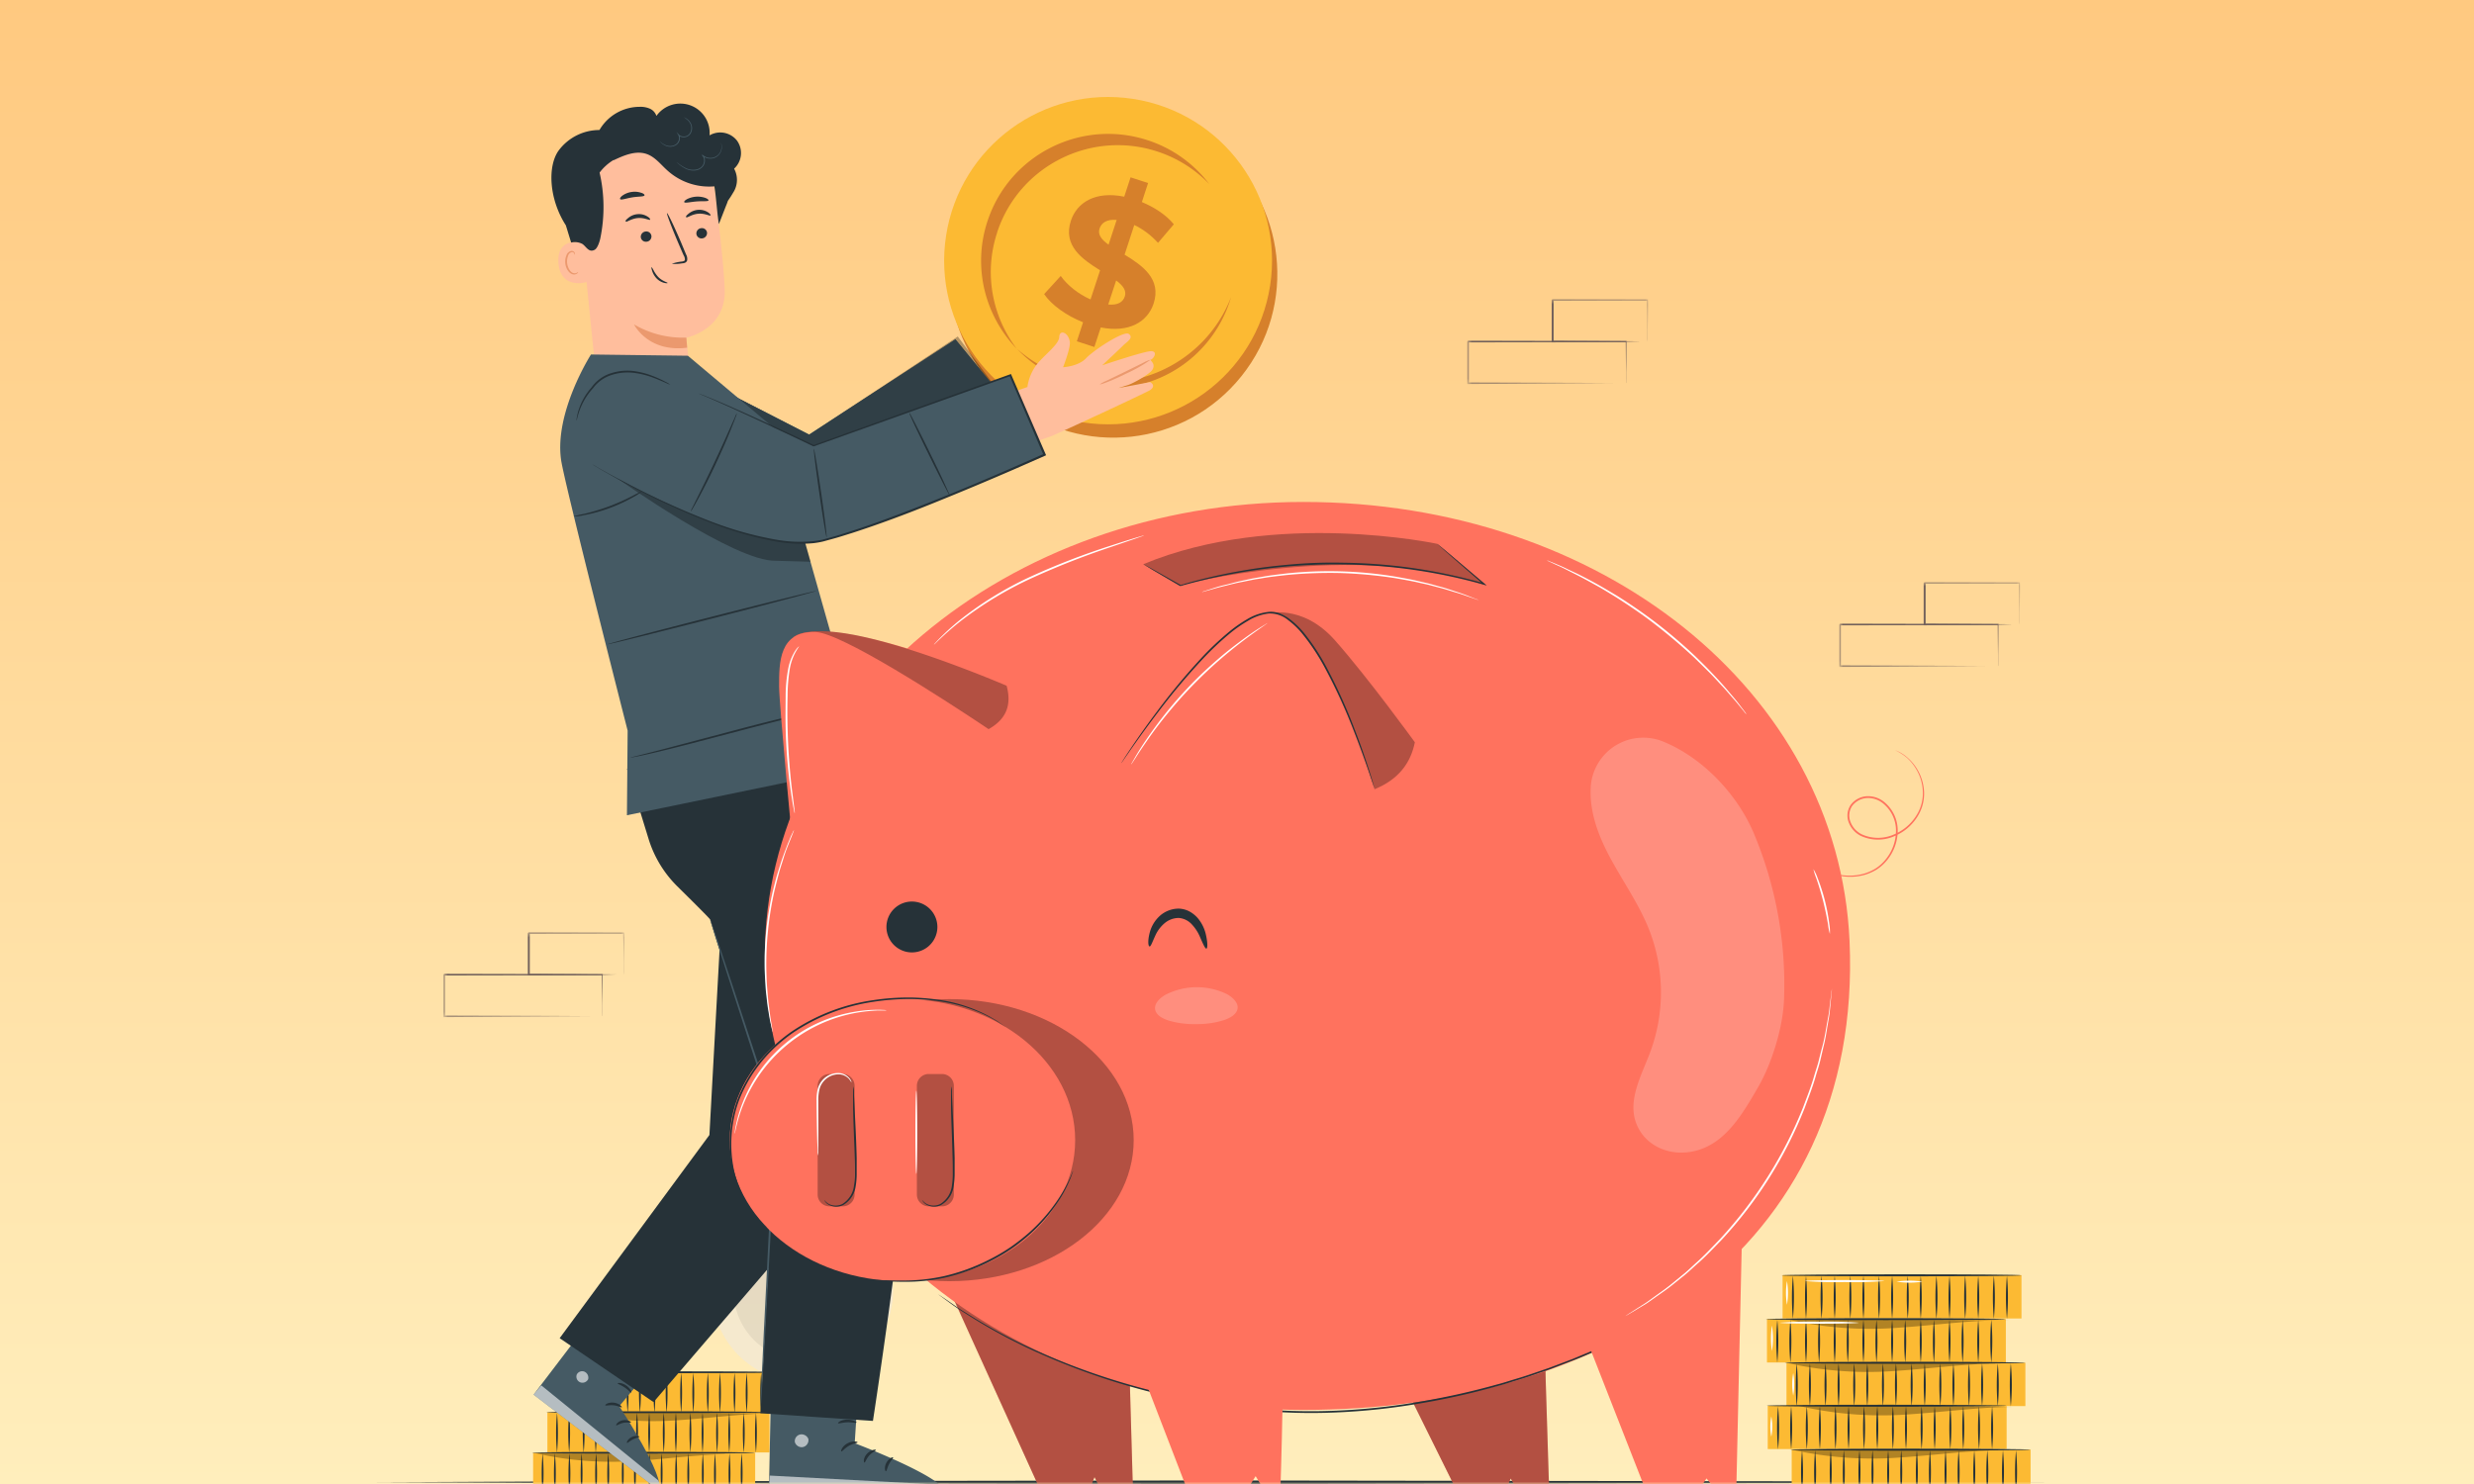 <svg width="500" height="300" fill="none" xmlns="http://www.w3.org/2000/svg"><rect width="100%" height="100%" fill="#808080" stroke="none"/><g clip-path="url(#a)"><path fill="#fff" d="M0 0h500v300H0z"/><path d="M500 0H0v300h500V0Z" fill="url(#b)"/><g clip-path="url(#c)"><mask id="d" style="mask-type:luminance" maskUnits="userSpaceOnUse" x="71" y="14" width="358" height="286"><path d="M429 14H71v286h358V14Z" fill="#fff"/></mask><g mask="url(#d)"><path d="m76.012 299.646 42.155-.18 42.154-.065 84.309-.116 84.309.116 42.155.065 42.154.18-42.154.173-42.155.065-84.309.116-84.309-.116-42.154-.065-42.155-.173Z" fill="#263238"/><mask id="e" style="mask-type:luminance" maskUnits="userSpaceOnUse" x="296" y="60" width="38" height="18"><path d="M333.056 60.475H296.54v17.16h36.516v-17.16Z" fill="#fff"/></mask><g mask="url(#e)" fill="#73625C"><path d="M328.619 77.485v-2.243c0-1.433-.036-3.582-.057-6.183l.1.1-31.964.057c.072-.071-.165.158.158-.164v8.447l-.158-.18 22.745.072 6.714.043h.071l-6.677.044-22.853.157h-.158v-8.598c.323-.322.086-.093.165-.165l31.907.065h.1v.1c0 2.658-.043 4.772-.057 6.24v2.05c-.007.05-.022.108-.036.158Z"/><path d="M332.948 69.052a.594.594 0 0 1 0-.158v-2.135c0-1.483 0-3.583-.065-6.133l.123.114-19.178.05.166-.164v8.418l-.223-.157 13.713.079 4 .043h1.464a2.911 2.911 0 0 1-.352 0h-1.048l-3.977.121-13.821.08h-.151v-8.57l.165-.165 19.177.05h.115v.115c0 2.594-.05 4.707-.065 6.198v1.669c0 .18-.022.365-.043.544Z"/></g><mask id="f" style="mask-type:luminance" maskUnits="userSpaceOnUse" x="89" y="188" width="38" height="18"><path d="M126.132 188.46H89.616v17.16h36.516v-17.16Z" fill="#fff"/></mask><g mask="url(#f)" fill="#73625C"><path d="M121.695 205.47v-2.242c0-1.433-.036-3.583-.057-6.184l.1.1-31.964.058c.072-.072-.165.158.158-.165v8.447l-.158-.179 22.745.072 6.713.043h.072l-6.677.043-22.853.158h-.158v-8.598c.323-.323.086-.094.165-.165l31.907.064h.1v.101c0 2.658-.043 4.772-.057 6.24v2.049a1.243 1.243 0 0 1-.036.158Z"/><path d="M126.025 197.037a.517.517 0 0 1 0-.157v-2.136c0-1.483 0-3.582-.065-6.133l.122.115-19.177.05.165-.165v8.419l-.222-.158 13.713.079 3.999.043h1.465a2.953 2.953 0 0 1-.352 0h-1.048l-3.978.122-13.821.078h-.151v-8.569l.165-.165 19.177.051h.115v.114c0 2.594-.05 4.707-.064 6.198v1.669c0 .18-.022.365-.043.545Z"/></g><mask id="g" style="mask-type:luminance" maskUnits="userSpaceOnUse" x="371" y="117" width="38" height="18"><path d="M408.236 117.675H371.72v17.16h36.516v-17.16Z" fill="#fff"/></mask><g mask="url(#g)" fill="#73625C"><path d="M403.799 134.685v-2.243c0-1.433-.036-3.582-.057-6.183l.1.1-31.964.058c.072-.072-.165.157.158-.165v8.447l-.158-.179 22.746.071 6.713.043h.071l-6.677.044-22.853.157h-.158v-8.598c.323-.322.086-.093.166-.164l31.906.064h.1v.1c0 2.659-.043 4.772-.057 6.241v2.049c-.007.05-.022.107-.036.158Z"/><path d="M408.128 126.252a.597.597 0 0 1 0-.158v-2.135c0-1.483 0-3.582-.064-6.134l.122.116-19.177.05.165-.166v8.42l-.223-.158 13.713.079 4 .043h1.464a2.953 2.953 0 0 1-.352 0h-1.048l-3.977.121-13.821.079h-.151v-8.569l.165-.165 19.177.05h.115v.115c0 2.594-.05 4.707-.064 6.198v1.669c0 .179-.023.365-.044.545Z"/></g><g style="mix-blend-mode:multiply" opacity=".6"><path d="M179.932 265.412c-2.469 9.819-12.406 15.799-22.197 13.358-9.791-2.441-15.727-12.378-13.258-22.196 2.469-9.819 12.406-15.8 22.198-13.359l.042.018c9.774 2.442 15.688 12.37 13.218 22.172l-.006.014.003-.007Z" fill="#EEE7DE"/><path d="M175.718 264.344c-1.881 7.48-9.458 12.037-16.908 10.173-7.459-1.86-11.982-9.437-10.096-16.908 1.881-7.481 9.459-12.037 16.909-10.173a.39.39 0 0 0 .02.009c7.45 1.865 11.958 9.435 10.075 16.899Z" fill="#D6D0C9"/><path d="M175.818 263.921a8.664 8.664 0 0 1 .059-1.719 14.618 14.618 0 0 0-.503-4.54 13.7 13.7 0 0 0-4.669-7.123c-.52-.421-1.078-.81-1.66-1.141a12.506 12.506 0 0 0-1.875-.907c-.67-.26-1.353-.468-2.057-.626-.699-.147-1.41-.25-2.13-.289a12.389 12.389 0 0 0-2.083.035 13.737 13.737 0 0 0-3.833.949 13.975 13.975 0 0 0-5.402 3.919 14.59 14.59 0 0 0-2.365 3.912 9.198 9.198 0 0 1-.657 1.587 3.939 3.939 0 0 1 .274-1.72 13.147 13.147 0 0 1 2.173-4.249 14.284 14.284 0 0 1 7.578-5.037 14.115 14.115 0 0 1 4.389-.453c.775.046 1.544.147 2.302.312.75.168 1.485.389 2.205.669.695.279 1.377.61 2.018.999a13.28 13.28 0 0 1 1.775 1.247c.535.445 1.039.927 1.5 1.45a14.513 14.513 0 0 1 2.149 3.161c.488.998.864 2.05 1.111 3.131.353 1.565.414 3.175.178 4.762a3.988 3.988 0 0 1-.477 1.671Z" fill="#B8A697"/><path d="m161.697 269.401-.568 2.372-2.1-.502.534-2.27a10.16 10.16 0 0 1-4.839-2.936l1.777-2.295a8.726 8.726 0 0 0 3.729 2.461l.841-3.528c-2.198-1.123-4.621-2.523-3.903-5.537.541-2.266 2.617-3.783 6.031-3.378l.563-2.339 2.103.495-.549 2.304a9.765 9.765 0 0 1 3.971 2.295l-1.677 2.353a8.706 8.706 0 0 0-2.96-1.861l-.857 3.588c2.207 1.102 4.592 2.494 3.881 5.47-.517 2.168-2.571 3.693-5.977 3.308Zm.126-9.832.721-3.022c-1.177-.012-1.769.498-1.933 1.194-.164.695.349 1.314 1.212 1.828Zm2.4 5.97c.18-.755-.345-1.287-1.174-1.82l-.695 2.916c1.132.003 1.712-.438 1.877-1.117l-.008.021Z" fill="#B8A697"/></g><path d="M159.025 277.414h-44.879v8.136h44.879v-8.136Z" fill="#FCBA33"/><path d="M118.543 285.608a43.717 43.717 0 0 1 0-8.073 43.892 43.892 0 0 1 0 8.073ZM116.108 285.608a43.892 43.892 0 0 1 0-8.073 43.717 43.717 0 0 1 0 8.073ZM123.934 285.608a43.892 43.892 0 0 1 0-8.073 43.892 43.892 0 0 1 0 8.073ZM121.485 285.608a42.362 42.362 0 0 1 0-8.073 43.717 43.717 0 0 1 0 8.073ZM129.333 285.608a42.198 42.198 0 0 1 0-8.073 43.892 43.892 0 0 1 0 8.073ZM126.848 285.608a43.892 43.892 0 0 1 0-8.073 43.892 43.892 0 0 1 0 8.073ZM134.724 285.608a43.892 43.892 0 0 1 0-8.073 43.892 43.892 0 0 1 0 8.073ZM132.268 285.608a43.892 43.892 0 0 1 0-8.073 43.892 43.892 0 0 1 0 8.073ZM140.116 285.608a43.892 43.892 0 0 1 0-8.073 43.892 43.892 0 0 1 0 8.073ZM137.66 285.608a43.892 43.892 0 0 1 0-8.073 43.892 43.892 0 0 1 0 8.073ZM145.507 285.608a43.892 43.892 0 0 1 0-8.073 43.892 43.892 0 0 1 0 8.073ZM143.051 285.608a43.892 43.892 0 0 1 0-8.073 43.717 43.717 0 0 1 0 8.073ZM150.899 285.608a43.717 43.717 0 0 1 0-8.073 43.892 43.892 0 0 1 0 8.073ZM148.443 285.608a43.717 43.717 0 0 1 0-8.073 43.892 43.892 0 0 1 0 8.073ZM156.29 285.608a43.892 43.892 0 0 1 0-8.073 43.717 43.717 0 0 1 0 8.073ZM153.834 285.608a44.07 44.07 0 0 1 0-8.073 42.198 42.198 0 0 1 0 8.073Z" fill="#263238"/><path d="M159.025 277.413c0 .101-10.117.186-22.597.186s-22.597-.085-22.597-.186c0-.1 10.117-.185 22.597-.185s22.597.078 22.597.185Z" fill="#263238"/><path d="M155.51 285.486h-44.879v8.137h44.879v-8.137Z" fill="#FCBA33"/><path d="M115.027 293.68a43.892 43.892 0 0 1 0-8.073 43.892 43.892 0 0 1 0 8.073ZM112.571 293.68a43.892 43.892 0 0 1 0-8.073 43.892 43.892 0 0 1 0 8.073ZM120.404 293.68a43.892 43.892 0 0 1 0-8.073 43.717 43.717 0 0 1 0 8.073ZM117.963 293.68a43.717 43.717 0 0 1 0-8.073 43.892 43.892 0 0 1 0 8.073ZM125.81 293.68a43.892 43.892 0 0 1 0-8.073 43.892 43.892 0 0 1 0 8.073ZM123.354 293.68a43.892 43.892 0 0 1 0-8.073 43.892 43.892 0 0 1 0 8.073ZM131.201 293.68a43.892 43.892 0 0 1 0-8.073 43.892 43.892 0 0 1 0 8.073ZM128.746 293.68a43.892 43.892 0 0 1 0-8.073 42.362 42.362 0 0 1 0 8.073ZM136.6 293.68a42.198 42.198 0 0 1 0-8.073 43.892 43.892 0 0 1 0 8.073ZM134.144 293.68a43.892 43.892 0 0 1 0-8.073 43.892 43.892 0 0 1 0 8.073ZM141.992 293.68a43.892 43.892 0 0 1 0-8.073 43.892 43.892 0 0 1 0 8.073ZM139.536 293.68a43.892 43.892 0 0 1 0-8.073 43.892 43.892 0 0 1 0 8.073ZM147.383 293.68a43.892 43.892 0 0 1 0-8.073 43.717 43.717 0 0 1 0 8.073ZM144.927 293.68a43.892 43.892 0 0 1 0-8.073 43.892 43.892 0 0 1 0 8.073ZM152.775 293.68a43.892 43.892 0 0 1 0-8.073 43.892 43.892 0 0 1 0 8.073ZM150.319 293.68a43.717 43.717 0 0 1 0-8.073 43.892 43.892 0 0 1 0 8.073Z" fill="#263238"/><path d="M155.488 285.486c0 .1-10.096.186-22.547.186s-22.54-.086-22.54-.186 10.089-.186 22.54-.186c12.451 0 22.547.086 22.547.186Z" fill="#263238"/><path d="M152.624 293.68h-44.879v8.136h44.879v-8.136Z" fill="#FCBA33"/><path d="M112.142 301.874a43.892 43.892 0 0 1 0-8.073 43.892 43.892 0 0 1 0 8.073ZM109.664 301.874a43.892 43.892 0 0 1 0-8.073 43.892 43.892 0 0 1 0 8.073ZM117.54 301.874a43.892 43.892 0 0 1 0-8.073 43.892 43.892 0 0 1 0 8.073ZM115.077 301.874a43.892 43.892 0 0 1 0-8.073 42.198 42.198 0 0 1 0 8.073ZM122.924 301.874a43.892 43.892 0 0 1 0-8.073 42.198 42.198 0 0 1 0 8.073ZM120.476 301.874a43.892 43.892 0 0 1 0-8.073 43.892 43.892 0 0 1 0 8.073ZM128.323 301.874a43.892 43.892 0 0 1 0-8.073 43.892 43.892 0 0 1 0 8.073ZM125.867 301.874a43.892 43.892 0 0 1 0-8.073 43.717 43.717 0 0 1 0 8.073ZM133.714 301.874a43.892 43.892 0 0 1 0-8.073 43.717 43.717 0 0 1 0 8.073ZM131.259 301.874a43.892 43.892 0 0 1 0-8.073 43.892 43.892 0 0 1 0 8.073ZM139.106 301.874a43.892 43.892 0 0 1 0-8.073 43.892 43.892 0 0 1 0 8.073ZM136.651 301.874a43.717 43.717 0 0 1 0-8.073 43.892 43.892 0 0 1 0 8.073ZM144.497 301.874a43.892 43.892 0 0 1 0-8.073 43.717 43.717 0 0 1 0 8.073ZM142.042 301.874a43.717 43.717 0 0 1 0-8.073 43.892 43.892 0 0 1 0 8.073ZM149.889 301.874a43.892 43.892 0 0 1 0-8.073 43.892 43.892 0 0 1 0 8.073ZM147.433 301.874a44.07 44.07 0 0 1 0-8.073 43.717 43.717 0 0 1 0 8.073Z" fill="#263238"/><path d="M152.624 293.68c0 .107-10.095.185-22.54.185-12.444 0-22.568-.078-22.568-.185 0-.108 10.089-.186 22.547-.186s22.561.071 22.561.186Z" fill="#263238"/><path d="M116.724 285.564a68.622 68.622 0 0 0 20.764 1.509c6.881-.457 13.84-1.466 20.764-1.387l-41.528-.122ZM108.296 293.787a68.623 68.623 0 0 0 20.764 1.502c6.888-.458 13.841-1.466 20.765-1.38l-41.529-.122Z" fill="#000" opacity=".3"/><path d="M115.7 277.9c0 .1-.251.185-.559.185-.308 0-.565-.085-.565-.185 0-.101.25-.193.565-.193.315 0 .559.085.559.193ZM121.936 277.921a9.215 9.215 0 0 1-2.577.186 9.222 9.222 0 0 1-2.578-.186 8.897 8.897 0 0 1 2.578-.186 8.887 8.887 0 0 1 2.577.186ZM129.053 277.921a9.218 9.218 0 0 1-2.577.186 9.21 9.21 0 0 1-2.571-.186 8.846 8.846 0 0 1 2.571-.186 8.89 8.89 0 0 1 2.577.186Z" fill="#fff"/><path d="M408.544 257.779h-48.28v8.759h48.28v-8.759Z" fill="#FCBA33"/><path d="M364.997 266.596a47.13 47.13 0 0 1 0-8.68 47.13 47.13 0 0 1 0 8.68ZM362.355 266.596a47.13 47.13 0 0 1 0-8.68 46.955 46.955 0 0 1 0 8.68ZM370.796 266.596a47.13 47.13 0 0 1 0-8.68 46.955 46.955 0 0 1 0 8.68ZM368.14 266.596a47.13 47.13 0 0 1 0-8.68 45.436 45.436 0 0 1 0 8.68ZM376.603 266.596a45.436 45.436 0 0 1 0-8.68 47.13 47.13 0 0 1 0 8.68ZM373.961 266.596a47.13 47.13 0 0 1 0-8.68 47.13 47.13 0 0 1 0 8.68ZM382.403 266.596a47.13 47.13 0 0 1 0-8.68 46.955 46.955 0 0 1 0 8.68ZM379.761 266.596a47.13 47.13 0 0 1 0-8.68 46.955 46.955 0 0 1 0 8.68ZM388.188 266.596a46.955 46.955 0 0 1 0-8.68 47.13 47.13 0 0 1 0 8.68ZM385.56 266.596a46.955 46.955 0 0 1 0-8.68 47.13 47.13 0 0 1 0 8.68ZM394.002 266.596a47.13 47.13 0 0 1 0-8.68 47.13 47.13 0 0 1 0 8.68ZM391.36 266.596a47.13 47.13 0 0 1 0-8.68 45.436 45.436 0 0 1 0 8.68ZM399.809 266.596a47.13 47.13 0 0 1 0-8.68 47.13 47.13 0 0 1 0 8.68ZM397.167 266.596a46.955 46.955 0 0 1 0-8.68 47.13 47.13 0 0 1 0 8.68ZM405.609 266.596a46.955 46.955 0 0 1 0-8.68 47.13 47.13 0 0 1 0 8.68ZM402.966 266.596a47.13 47.13 0 0 1 0-8.68 47.13 47.13 0 0 1 0 8.68Z" fill="#263238"/><path d="M408.551 257.815c0 .115-10.861.201-24.258.201-13.396 0-24.251-.086-24.251-.201 0-.114 10.855-.2 24.251-.2 13.397 0 24.258.057 24.258.2Z" fill="#263238"/><path d="M405.386 266.674h-48.28v8.759h48.28v-8.759Z" fill="#FCBA33"/><path d="M361.839 275.49a47.206 47.206 0 0 1 0-8.687 47.03 47.03 0 0 1 0 8.687ZM359.197 275.49a47.206 47.206 0 0 1 0-8.687 47.03 47.03 0 0 1 0 8.687ZM367.639 275.49a47.206 47.206 0 0 1 0-8.687 47.03 47.03 0 0 1 0 8.687ZM364.997 275.49a47.03 47.03 0 0 1 0-8.687c.267 2.89.267 5.798 0 8.687ZM373.439 275.49a47.03 47.03 0 0 1 0-8.687c.267 2.89.267 5.798 0 8.687ZM370.797 275.49a47.03 47.03 0 0 1 0-8.687c.267 2.89.267 5.798 0 8.687ZM379.238 275.49a47.206 47.206 0 0 1 0-8.687 47.03 47.03 0 0 1 0 8.687ZM376.603 275.49a45.674 45.674 0 0 1 0-8.687 47.03 47.03 0 0 1 0 8.687ZM385.045 275.49a47.03 47.03 0 0 1 0-8.687c.267 2.89.267 5.798 0 8.687ZM382.403 275.49a47.03 47.03 0 0 1 0-8.687c.267 2.89.267 5.798 0 8.687ZM390.844 275.49a47.206 47.206 0 0 1 0-8.687c.267 2.89.267 5.798 0 8.687ZM388.188 275.49a47.03 47.03 0 0 1 0-8.687c.267 2.89.267 5.798 0 8.687ZM396.644 275.49a47.03 47.03 0 0 1 0-8.687 47.03 47.03 0 0 1 0 8.687ZM394.002 275.49a47.03 47.03 0 0 1 0-8.687 47.03 47.03 0 0 1 0 8.687ZM402.444 275.49a47.03 47.03 0 0 1 0-8.687 47.03 47.03 0 0 1 0 8.687ZM399.809 275.49a47.03 47.03 0 0 1 0-8.687c.267 2.89.267 5.798 0 8.687Z" fill="#263238"/><path d="M405.372 266.674c0 .114-10.855.2-24.251.2s-24.251-.086-24.251-.2c0-.115 10.855-.2 24.251-.2s24.251.093 24.251.2Z" fill="#263238"/><path d="M409.332 275.49h-48.28v8.759h48.28v-8.759Z" fill="#FCBA33"/><path d="M365.785 284.306a47.03 47.03 0 0 1 0-8.687c.267 2.89.267 5.798 0 8.687ZM363.128 284.306a47.03 47.03 0 0 1 0-8.687c.267 2.89.267 5.798 0 8.687ZM371.584 284.306a47.03 47.03 0 0 1 0-8.687 47.03 47.03 0 0 1 0 8.687ZM368.942 284.306a47.03 47.03 0 0 1 0-8.687 47.03 47.03 0 0 1 0 8.687ZM377.384 284.306a47.03 47.03 0 0 1 0-8.687 47.03 47.03 0 0 1 0 8.687ZM374.742 284.306a47.206 47.206 0 0 1 0-8.687 47.03 47.03 0 0 1 0 8.687ZM383.176 284.306a47.206 47.206 0 0 1 0-8.687 45.346 45.346 0 0 1 0 8.687ZM380.548 284.306a47.206 47.206 0 0 1 0-8.687 47.03 47.03 0 0 1 0 8.687ZM388.99 284.306a47.03 47.03 0 0 1 0-8.687 47.03 47.03 0 0 1 0 8.687ZM386.348 284.306a47.206 47.206 0 0 1 0-8.687 47.03 47.03 0 0 1 0 8.687ZM394.79 284.306a47.206 47.206 0 0 1 0-8.687c.267 2.89.267 5.798 0 8.687ZM392.148 284.306a47.03 47.03 0 0 1 0-8.687c.267 2.89.267 5.798 0 8.687ZM400.589 284.306a47.206 47.206 0 0 1 0-8.687 47.03 47.03 0 0 1 0 8.687ZM397.947 284.306a47.206 47.206 0 0 1 0-8.687c.267 2.89.267 5.798 0 8.687ZM406.389 284.306a47.03 47.03 0 0 1 0-8.687 45.674 45.674 0 0 1 0 8.687ZM403.754 284.306a47.206 47.206 0 0 1 0-8.687 47.03 47.03 0 0 1 0 8.687Z" fill="#263238"/><path d="M409.332 275.49c0 .115-10.883.2-24.308.2s-24.344-.085-24.344-.2c0-.114 10.883-.2 24.344-.2 13.46 0 24.308.093 24.308.2Z" fill="#263238"/><path d="M405.544 284.177h-48.28v8.759h48.28v-8.759Z" fill="#FCBA33"/><path d="M361.997 292.993a47.03 47.03 0 0 1 0-8.687c.267 2.89.267 5.798 0 8.687ZM359.355 292.993a47.03 47.03 0 0 1 0-8.687c.267 2.89.267 5.798 0 8.687ZM367.797 292.993a47.03 47.03 0 0 1 0-8.687c.267 2.89.267 5.798 0 8.687ZM365.154 292.993a47.206 47.206 0 0 1 0-8.687 45.346 45.346 0 0 1 0 8.687ZM373.603 292.993a47.03 47.03 0 0 1 0-8.687c.267 2.89.267 5.798 0 8.687ZM370.961 292.993a47.03 47.03 0 0 1 0-8.687c.267 2.89.267 5.798 0 8.687ZM379.403 292.993a47.03 47.03 0 0 1 0-8.687c.267 2.89.267 5.798 0 8.687ZM376.732 292.993a47.03 47.03 0 0 1 0-8.687c.267 2.89.267 5.798 0 8.687ZM385.202 292.993a47.206 47.206 0 0 1 0-8.687 47.03 47.03 0 0 1 0 8.687ZM382.561 292.993a47.03 47.03 0 0 1 0-8.687c.267 2.89.267 5.798 0 8.687ZM391.002 292.993a47.206 47.206 0 0 1 0-8.687 47.03 47.03 0 0 1 0 8.687ZM388.367 292.993a45.51 45.51 0 0 1 0-8.687 47.03 47.03 0 0 1 0 8.687ZM396.78 292.993a47.206 47.206 0 0 1 0-8.687c.267 2.89.267 5.798 0 8.687ZM394.167 292.993a47.03 47.03 0 0 1 0-8.687c.267 2.89.267 5.798 0 8.687ZM402.609 292.993a47.03 47.03 0 0 1 0-8.687c.267 2.89.267 5.798 0 8.687ZM399.966 292.993a47.206 47.206 0 0 1 0-8.687 47.03 47.03 0 0 1 0 8.687Z" fill="#263238"/><path d="M405.551 284.177c0 .115-10.862.2-24.258.2-13.396 0-24.251-.085-24.251-.2 0-.114 10.855-.2 24.251-.2s24.258.093 24.258.2Z" fill="#263238"/><path d="M410.384 293.058h-48.28v8.758h48.28v-8.758Z" fill="#FCBA33"/><path d="M366.837 301.874a47.206 47.206 0 0 1 0-8.687 47.03 47.03 0 0 1 0 8.687ZM364.195 301.874a47.206 47.206 0 0 1 0-8.687 47.03 47.03 0 0 1 0 8.687ZM372.637 301.874a47.206 47.206 0 0 1 0-8.687 47.03 47.03 0 0 1 0 8.687ZM369.995 301.874a47.03 47.03 0 0 1 0-8.687c.267 2.89.267 5.797 0 8.687ZM378.436 301.874a47.03 47.03 0 0 1 0-8.687c.267 2.89.267 5.797 0 8.687ZM375.802 301.874a45.346 45.346 0 0 1 0-8.687c.267 2.89.267 5.797 0 8.687ZM384.243 301.874a47.206 47.206 0 0 1 0-8.687 47.03 47.03 0 0 1 0 8.687ZM381.601 301.874a47.206 47.206 0 0 1 0-8.687 47.03 47.03 0 0 1 0 8.687ZM390.043 301.874a47.03 47.03 0 0 1 0-8.687c.267 2.89.267 5.797 0 8.687ZM387.401 301.874a47.03 47.03 0 0 1 0-8.687c.267 2.89.267 5.797 0 8.687ZM395.842 301.874a47.206 47.206 0 0 1 0-8.687 47.03 47.03 0 0 1 0 8.687ZM393.2 301.874a47.206 47.206 0 0 1 0-8.687c.267 2.89.267 5.797 0 8.687ZM401.642 301.874a47.03 47.03 0 0 1 0-8.687 47.03 47.03 0 0 1 0 8.687ZM399.007 301.874a47.03 47.03 0 0 1 0-8.687c.267 2.89.267 5.797 0 8.687ZM407.448 301.874a47.206 47.206 0 0 1 0-8.687c.267 2.89.267 5.797 0 8.687ZM404.807 301.874a47.03 47.03 0 0 1 0-8.687c.267 2.89.267 5.797 0 8.687Z" fill="#263238"/><path d="M410.384 293.058c0 .114-10.854.2-24.251.2-13.396 0-24.251-.086-24.251-.2 0-.115 10.855-.201 24.251-.201 13.397 0 24.251.093 24.251.201Z" fill="#263238"/><path d="M361.052 275.49a73.664 73.664 0 0 0 22.303 1.63c7.411-.493 14.893-1.58 22.318-1.494l-44.621-.136ZM361.489 266.774a73.663 73.663 0 0 0 22.303 1.623c7.411-.493 14.893-1.58 22.318-1.494l-44.621-.129ZM363.844 284.27a73.7 73.7 0 0 0 22.304 1.623c7.41-.493 14.892-1.58 22.317-1.487l-44.621-.136ZM361.933 293.007a73.884 73.884 0 0 0 22.303 1.616c7.411-.486 14.893-1.58 22.318-1.487l-44.621-.129Z" fill="#000" opacity=".3"/><path d="M361.152 263.771a14.464 14.464 0 0 1 0-4.797 14.464 14.464 0 0 1 0 4.797ZM358.116 273.123a16.598 16.598 0 0 1 0-5.141 16.537 16.537 0 0 1 0 5.141ZM362.412 282.125a13.043 13.043 0 0 1 0-4.562 13.091 13.091 0 0 1 0 4.562ZM357.987 290.434a10.542 10.542 0 0 1 0-4.09c.267 1.35.267 2.74 0 4.09ZM375.672 267.396c0 .108-3.58.2-7.962.2-4.381 0-7.961-.092-7.961-.2a78.03 78.03 0 0 1 7.961-.2 78.049 78.049 0 0 1 7.962.2ZM380.828 258.974a79.32 79.32 0 0 1-8.027.2 79.169 79.169 0 0 1-8.019-.2c0-.108 3.58-.201 8.019-.201 4.44 0 8.027.093 8.027.201ZM388.553 259.095a17.43 17.43 0 0 1-5.269 0 17.43 17.43 0 0 1 5.269 0Z" fill="#fff"/><path d="M250.89 76.058c11.431-14.27 9.113-35.09-5.176-46.504-14.29-11.415-35.139-9.1-46.57 5.169-11.43 14.269-9.112 35.09 5.177 46.504 14.289 11.414 35.138 9.1 46.569-5.17Z" fill="#D6802B"/><path d="M256.692 57.741c2.793-18.059-9.604-34.958-27.688-37.747-18.084-2.788-35.007 9.591-37.8 27.65-2.792 18.059 9.605 34.959 27.689 37.747 18.084 2.788 35.007-9.59 37.799-27.65Z" fill="#FCBA33"/><path d="M249.612 53.174c.267-14.156-11.008-25.847-25.184-26.113-14.175-.266-25.883 10.993-26.149 25.149-.267 14.155 11.008 25.847 25.184 26.113 14.176.266 25.883-10.993 26.149-25.15Z" fill="#FCBA33"/><path d="M201.511 47.016c4.407-13.457 18.906-20.791 32.381-16.39a25.522 25.522 0 0 1 10.501 6.578 25.542 25.542 0 0 0-12.447-8.858c-13.476-4.4-27.964 2.93-32.382 16.39-3.06 9.33-.463 19.142 5.913 25.759-4.912-6.472-6.684-15.17-3.952-23.473l-.014-.006ZM215.095 75.992a27.089 27.089 0 0 1-9.553-5.476 25.865 25.865 0 0 0 3.207 2.866c11.33 8.504 27.428 6.222 35.94-5.102a25.56 25.56 0 0 0 4.116-8.22c-5.171 13.316-19.949 20.422-33.704 15.918l-.006.014Z" fill="#D6802B"/><path d="m222.467 66.2-1.297 3.948-3.535-1.153 1.256-3.842c-3.425-1.354-6.416-3.545-7.869-5.698l3.351-3.667c1.342 1.885 3.571 3.66 6.025 4.743l1.931-5.89c-3.605-2.237-7.553-4.966-5.904-10.007 1.226-3.74 4.997-6.062 10.78-4.871l1.289-3.911 3.535 1.153-1.256 3.842c2.576 1.073 4.926 2.62 6.458 4.491l-3.192 3.757c-1.468-1.609-3.107-2.812-4.799-3.605l-1.961 5.992c3.613 2.2 7.495 4.908 5.868 9.884-1.208 3.664-4.928 5.968-10.684 4.823l.004.01Zm1.574-16.737 1.64-5.003c-2.006-.185-3.082.591-3.465 1.752-.401 1.236.435 2.254 1.825 3.251Zm3.283 10.486c.401-1.236-.393-2.236-1.747-3.258l-1.601 4.863c1.894.192 2.968-.469 3.338-1.602l.01-.003Z" fill="#D6802B"/><path d="m143.187 77.42 20.349 10.447L193.1 68.612l9.923 12.098-31.482 24.853-22.182.007L135.541 86l7.646-8.58Z" fill="#455A64"/><path d="m149.352 105.592-13.84-19.591 7.654-8.58 20.341 10.446 29.571-19.255 9.931 12.105-31.504 24.86h-22.196l.043.015Z" fill="#455A64"/><path d="m143.187 77.42 20.349 10.447 30.029-19.848 9.458 12.69-31.482 24.854-22.182.007L135.541 86l7.646-8.58Z" fill="#000" opacity=".3"/><path d="m117.154 43.172 3.186 31.603c.544 5.377 2.441 13.156 10.905 11.912 7.267-1.63 8.427-8.809 7.919-13.82-.244-2.382-.444-4.362-.452-4.606 0 0 7.976-1.572 7.755-9.588-.108-3.875-.981-11.84-1.855-19.033a14.929 14.929 0 0 0-5.152-9.588 14.97 14.97 0 0 0-10.299-3.554h-.773c-8.335.851-12.28 8.38-11.234 16.674Z" fill="#FFBE9D"/><path d="M138.713 68.248a19.491 19.491 0 0 1-10.576-2.667s2.785 5.72 10.74 4.704l-.164-2.037Z" fill="#EB996E"/><path d="M131.388 44.416c-.136.179-1.139-.45-2.478-.336-1.338.114-2.255.88-2.42.715-.164-.164.058-.379.459-.715a3.3 3.3 0 0 1 1.911-.786 3.2 3.2 0 0 1 1.991.479c.444.257.608.564.537.643ZM131.66 47.727a1.078 1.078 0 0 1-.995 1.137 1.045 1.045 0 0 1-.777-.22 1.038 1.038 0 0 1-.383-.71 1.086 1.086 0 0 1 1.002-1.137 1.032 1.032 0 0 1 1.153.93ZM135.777 53.325a8.388 8.388 0 0 1 1.991-.443c.315-.043.608-.115.651-.336a1.575 1.575 0 0 0-.25-.922c-.323-.716-.666-1.53-1.024-2.36-1.432-3.353-2.478-6.12-2.342-6.178.136-.057 1.432 2.617 2.864 5.978l.988 2.373c.213.373.289.808.215 1.23a.807.807 0 0 1-.501.48c-.172.054-.35.085-.53.092-.68.12-1.374.15-2.062.086ZM130.257 39.483c-.1.308-1.189.208-2.463.415-1.275.207-2.284.615-2.463.343-.086-.129.086-.422.487-.715a4.165 4.165 0 0 1 1.811-.715 4.104 4.104 0 0 1 1.94.157c.48.136.724.365.688.515ZM143.187 40.513c-.114.257-1.181.107-2.448.214-1.268.107-2.292.379-2.449.143-.072-.114.107-.35.522-.593a4.802 4.802 0 0 1 3.738-.272c.458.179.687.386.637.508Z" fill="#263238"/><path d="M118.042 49.078c-.136-.057-5.578-1.43-5.184 4.062.394 5.49 5.814 3.946 5.814 3.79 0-.158-.63-7.852-.63-7.852Z" fill="#FFBE9D"/><path d="M116.824 54.977s-.086.079-.243.164a.99.99 0 0 1-.716.065c-.594-.172-1.146-1.059-1.246-2.038-.048-.47.011-.944.172-1.387a1.096 1.096 0 0 1 .666-.78.478.478 0 0 1 .58.222c.086.143.057.258.086.265.028.007.114-.1.05-.322a.584.584 0 0 0-.237-.329.716.716 0 0 0-.537-.1 1.34 1.34 0 0 0-.937.915 3.228 3.228 0 0 0-.222 1.552c.114 1.1.759 2.095 1.568 2.266a1.043 1.043 0 0 0 .859-.207c.157-.15.2-.272.157-.286Z" fill="#EB996E"/><path d="M134.918 57.215c.043-.143-1.06-.343-1.926-1.259a6.311 6.311 0 0 1-.917-1.337c-.2-.379-.35-.614-.408-.586-.057.029 0 .286.129.715.179.564.48 1.08.881 1.516.411.434.934.748 1.511.908.436.114.723.093.73.043ZM143.596 43.544c-.144.179-1.146-.458-2.485-.336-1.339.121-2.255.88-2.413.715-.157-.165.05-.38.451-.715a3.428 3.428 0 0 1 1.919-.787 3.263 3.263 0 0 1 1.991.48c.436.278.601.564.537.643ZM142.894 47.055a1.086 1.086 0 0 1-1.003 1.137 1.035 1.035 0 0 1-1.035-.543 1.028 1.028 0 0 1-.117-.394 1.077 1.077 0 0 1 .995-1.13 1.028 1.028 0 0 1 1.041.535c.066.122.106.257.119.395Z" fill="#263238"/><path d="M148.965 28.45a4.296 4.296 0 0 0-5.563-1.086 5.909 5.909 0 0 0-.906-3.684 5.93 5.93 0 0 0-6.757-2.474 5.926 5.926 0 0 0-3.077 2.226 2.439 2.439 0 0 0-1.36-1.48 4.747 4.747 0 0 0-2.027-.358 9.416 9.416 0 0 0-8.126 4.69 10.265 10.265 0 0 0-8.256 4.162c-2.241 3.124-1.983 9.745 1.468 15.108l1.067 3.482a3.225 3.225 0 0 1 2.291.293c.809.579 1.282 1.787 2.456 1.172.594-.307 1.017-1.68 1.153-2.338a31.19 31.19 0 0 0-.15-13.27 10.01 10.01 0 0 1 2.864-2.574l-.079.1c2.148-1.022 4.561-2.066 6.787-1.265 1.726.622 2.864 2.209 4.261 3.424a12.57 12.57 0 0 0 9.365 3.096c.372 2.224.544 5.406.909 7.63l1.482-3.797c.12-.273.225-.553.315-.837l.036-.086c.368-.514.71-1.046 1.024-1.594a4.726 4.726 0 0 0 .222-4.89 4.288 4.288 0 0 0 .601-5.65Z" fill="#263238"/><path d="m145.715 28.9.05.115c.044.11.076.226.093.343.069.446.01.903-.172 1.316-.124.29-.304.552-.53.772-.265.255-.59.44-.945.537a2.49 2.49 0 0 1-2.37-.594l.122-.136c.293.264.473.63.501 1.023a1.98 1.98 0 0 1-.451 1.43c-.319.368-.753.62-1.231.715a3.478 3.478 0 0 1-2.306-.358 7.462 7.462 0 0 1-1.317-.886 3.277 3.277 0 0 1-.43-.386s.172.114.473.328c.414.316.858.59 1.324.823a3.37 3.37 0 0 0 2.22.314 2.085 2.085 0 0 0 1.131-.643 1.8 1.8 0 0 0 .408-1.309 1.352 1.352 0 0 0-.444-.908l.129-.129a2.313 2.313 0 0 0 2.198.573 2.147 2.147 0 0 0 1.432-1.209c.181-.39.255-.822.215-1.251-.05-.315-.115-.472-.1-.48ZM138.211 23.703a1.878 1.878 0 0 1 .451.215c.395.235.721.57.945.972a2.14 2.14 0 0 1 .036 1.98c-.19.375-.519.66-.916.794a1.666 1.666 0 0 1-1.304-.078 1.52 1.52 0 0 1-.336-.265l.15-.107a1.53 1.53 0 0 1 .093 1.23 1.648 1.648 0 0 1-.716.9 2.23 2.23 0 0 1-1.854.208 2.967 2.967 0 0 1-1.088-.644 1.495 1.495 0 0 1-.308-.343s.121.114.351.293c.318.26.686.455 1.081.572a2.15 2.15 0 0 0 1.732-.221c.296-.195.516-.485.623-.823a1.346 1.346 0 0 0-.086-1.08l-.365-.636.509.53c.086.089.185.166.293.228a1.508 1.508 0 0 0 1.153.093c.356-.124.651-.38.823-.715a1.99 1.99 0 0 0 0-1.845 2.748 2.748 0 0 0-.852-.95c-.257-.222-.422-.294-.415-.308ZM155.975 273.889l-.573 27.17 35.8.836c-.129-3.232-18.465-10.138-18.465-10.138l1.124-17.382-17.886-.486Z" fill="#455A64"/><path d="M161.696 289.99a1.384 1.384 0 0 0-1.053 1.545 1.438 1.438 0 0 0 1.619 1.001 1.434 1.434 0 0 0 1.109-1.645 1.484 1.484 0 0 0-.737-.783 1.494 1.494 0 0 0-1.074-.082M155.402 301.037l.172-2.739 34.282 1.831s1.575.715 1.368 1.744l-35.822-.836Z" fill="#fff" opacity=".6"/><path d="M173.309 291.578c0 .164-.887.214-1.761.715-.873.5-1.353 1.187-1.511 1.122-.157-.064.129-1.015 1.196-1.616 1.067-.6 2.112-.379 2.076-.221ZM177.018 293.129c.036.157-.716.422-1.339 1.108-.623.687-.802 1.43-.973 1.43-.172 0-.265-.943.515-1.78.781-.837 1.797-.915 1.797-.758ZM179.037 297.419c-.157 0-.379-.801.093-1.694.473-.894 1.304-1.23 1.368-1.094.064.135-.444.615-.823 1.351-.38.736-.459 1.423-.638 1.437ZM173.095 287.588c-.072.15-.874-.1-1.862-.057-.988.043-1.768.314-1.854.171-.086-.143.673-.715 1.833-.715s1.976.472 1.883.601ZM172.35 283.555a3.666 3.666 0 0 1-1.79-.05 8.79 8.79 0 0 1-2.864-1.13 2.275 2.275 0 0 1-.53-.407.722.722 0 0 1-.057-.88.974.974 0 0 1 .773-.364c.229.005.455.041.673.107.378.097.747.227 1.103.386a6.096 6.096 0 0 1 1.625 1.065c.816.715 1.081 1.366 1.017 1.395-.064.028-.465-.472-1.296-1.094a7.63 7.63 0 0 0-1.575-.887 8.104 8.104 0 0 0-1.053-.286c-.372-.1-.716-.114-.802.043-.086.157-.043.086 0 .193.117.119.25.22.394.3.299.196.61.372.931.529.552.274 1.127.499 1.718.673a11.82 11.82 0 0 1 1.733.407Z" fill="#263238"/><path d="M172.114 283.791a2.626 2.626 0 0 1-.43-1.645 5.376 5.376 0 0 1 .293-1.844c.128-.354.29-.695.487-1.016a1.432 1.432 0 0 1 1.167-.829.854.854 0 0 1 .716.493c.086.199.141.409.165.622.061.377.061.761 0 1.137a3.787 3.787 0 0 1-.809 1.731c-.716.858-1.432 1.036-1.475.979-.043-.057.566-.386 1.124-1.215.318-.473.526-1.01.609-1.573a3.497 3.497 0 0 0 0-.98c-.05-.357-.186-.651-.33-.622-.143.029-.486.257-.637.543a5.217 5.217 0 0 0-.472.908 6.082 6.082 0 0 0-.394 1.681c-.086.986.086 1.608-.014 1.63Z" fill="#263238"/><path d="m122.466 262.727-14.628 19.212 25.275 19.305c1.611-2.402-7.955-16.974-7.955-16.974l9.903-11.898-12.595-9.645Z" fill="#455A64"/><path d="M118.135 277.299a1.224 1.224 0 0 0-1.568.565 1.24 1.24 0 0 0 .644 1.558 1.289 1.289 0 0 0 1.654-.6 1.319 1.319 0 0 0-.12-.946 1.318 1.318 0 0 0-.725-.62M107.838 281.94l1.554-1.881 23.628 19.198s.766 1.323.065 1.973l-25.247-19.29Z" fill="#fff" opacity=".6"/><path d="M125.66 284.485c-.093.114-.716-.301-1.647-.394-.931-.093-1.597.151-1.675 0-.079-.15.622-.665 1.711-.536 1.088.129 1.718.844 1.611.93ZM127.514 287.545c-.057.129-.716-.079-1.539.093-.824.171-1.325.601-1.432.5-.108-.1.308-.815 1.303-1.008.995-.193 1.754.301 1.668.415ZM126.719 291.678c-.128-.057.144-.772.953-1.166.809-.393 1.582-.207 1.553-.071-.028.136-.637.207-1.295.536-.659.329-1.082.787-1.211.701ZM127.564 281.511c-.129.064-.573-.522-1.303-1.016-.73-.493-1.432-.715-1.432-.843 0-.129.852-.165 1.711.421.86.587 1.189 1.395 1.024 1.438ZM129.168 278.228c0 .05-.58-.25-1.26-.972a7.77 7.77 0 0 1-1.06-1.394 8.59 8.59 0 0 1-.444-.916 1.929 1.929 0 0 1-.171-.572.615.615 0 0 1 .092-.407.63.63 0 0 1 .33-.258.863.863 0 0 1 .716.151c.162.12.306.262.43.421a5.771 5.771 0 0 1 1.202 2.467 2.52 2.52 0 0 1 0 1.537c-.085 0-.093-.586-.365-1.465a6.574 6.574 0 0 0-.666-1.43 6.708 6.708 0 0 0-.565-.765c-.215-.272-.444-.451-.602-.386-.157.064-.071.035-.071.15.023.145.063.286.121.422a8.876 8.876 0 0 0 1.275 2.245c.637.715 1.088 1.108 1.038 1.172Z" fill="#263238"/><path d="M128.882 278.272c-.057 0 0-.622.551-1.43.32-.45.718-.84 1.174-1.152.278-.188.573-.348.881-.479a1.339 1.339 0 0 1 1.275 0 .72.72 0 0 1 .272.715c-.041.189-.111.37-.208.537a3.268 3.268 0 0 1-2.105 1.623 2.1 2.1 0 0 1-1.575-.058c.482-.07.96-.168 1.432-.293a3.31 3.31 0 0 0 1.281-.779c.206-.211.377-.452.509-.715.15-.279.207-.565.093-.615a.906.906 0 0 0-.716.057c-.284.11-.558.247-.816.408a5.158 5.158 0 0 0-1.218 1.029c-.551.651-.716 1.187-.83 1.152ZM126.727 155.449l4.346 14.128a22.991 22.991 0 0 0 5.799 9.588c2.807 2.767 6.108 6.049 6.645 6.7l13.203 42.785-3.05 57.05 22.754 1.545s8.95-58.259 7.504-67.275c-1.447-9.016-10.626-69.14-10.626-69.14l-2.413-4.183-44.162 8.802Z" fill="#263238"/><path d="m145.679 187.409-2.305 42.035-30.266 41.077 18.974 12.92 40.819-47.598.401-55.062-27.623 6.628Z" fill="#263238"/><path d="M143.538 185.879s0 .064.086.193.122.35.208.593c.193.544.451 1.316.787 2.288.716 2.031 1.647 4.934 2.864 8.538l9.473 28.864v.072c-.122 2.459-.258 5.005-.394 7.65-.716 13.864-1.432 26.412-1.912 35.521-.264 4.526-.472 8.194-.622 10.768a402.966 402.966 0 0 0-.194 2.925c0 .314-.043.564-.057.757a1.722 1.722 0 0 1-.036.258.929.929 0 0 1 0-.258v-.765c0-.715.065-1.68.115-2.931.121-2.567.286-6.242.494-10.768.458-9.116 1.095-21.665 1.79-35.528.136-2.624.272-5.191.401-7.651v.079c-3.724-11.49-7.003-21.629-9.358-28.922-1.153-3.618-2.084-6.528-2.736-8.58-.3-.987-.544-1.766-.716-2.317l-.171-.6a.728.728 0 0 1-.022-.186ZM119.438 71.665s-7.475 11.69-6.029 21.386c.73 4.912 13.439 54.654 13.439 54.654l-.143 17.103 48.745-10.053-4.904-17.346-14.478-51.165-17.048-14.329-19.582-.25Z" fill="#455A64"/><path d="M124.836 96.747s23.628 16.824 31.927 16.617l7.059.2-1.088-3.825-37.898-12.992Z" fill="#000" opacity=".3"/><path d="M129.784 99.307c-.565.469-1.18.873-1.833 1.208a32.404 32.404 0 0 1-9.938 3.632 9.425 9.425 0 0 1-2.148.258 18.8 18.8 0 0 1 2.148-.515 45.82 45.82 0 0 0 5.012-1.502 44.387 44.387 0 0 0 4.818-2.145 18.828 18.828 0 0 1 1.941-.936ZM164.982 119.463c0 .1-9.394 2.595-21.036 5.569-11.642 2.975-21.114 5.306-21.136 5.206-.021-.1 9.394-2.589 21.043-5.563 11.649-2.974 21.108-5.305 21.129-5.212ZM171.605 142.507c-.147.05-.298.085-.451.107l-1.303.244c-1.124.221-2.757.543-4.761.993-4.017.887-9.523 2.296-15.595 3.89-6.072 1.594-11.57 3.06-15.573 4.018-1.997.487-3.623.851-4.754 1.087l-1.296.25a3.314 3.314 0 0 1-.465.065c.141-.065.29-.11.444-.136l1.288-.322 4.719-1.201 15.544-4.118c6.072-1.595 11.592-2.968 15.63-3.79 2.012-.415 3.659-.715 4.798-.879l1.31-.172a2.13 2.13 0 0 1 .465-.036Z" fill="#263238"/><path d="M207.642 78.243a9.73 9.73 0 0 1 1.482-3.982c1.324-2.095 4.89-4.483 4.947-6.12.058-1.638 1.905-.938 2.148 1.021.136 1.252-1.367 5.077-1.367 5.077s3.071-.143 4.647-1.816c1.575-1.673 7.639-5.634 8.627-4.92 1.125.809-.515 1.688-1.131 2.339-.472.493-4.239 4.011-4.239 4.011s8.721-2.946 9.953-2.86c1.346.093.429 1.53-.115 1.716-.351.122 1.089.715.315 2.023-.522.894-3.895 2.775-4.883 3.082l-2.04.65 6.444-1.222s1.374.658 0 1.623c-.602.43-18.616 8.809-20.048 9.338-2.478.908-6.065 2.073-6.065 2.073l-3.208-10.46 4.533-1.573Z" fill="#FFBE9D"/><path d="M232.558 72.709a29.936 29.936 0 0 1-4.976 2.824c-2.828 1.43-5.248 2.288-5.291 2.145.467-.309.963-.57 1.482-.78l3.623-1.758 3.623-1.787a7.17 7.17 0 0 1 1.539-.644Z" fill="#EB996E"/><path d="M119.689 93.823s31.869 19.24 46.711 15.415c14.843-3.825 44.707-17.303 44.707-17.303l-6.931-16.109-39.752 14.3s-28.461-13.285-34.568-15.15c-8.957-2.753-21.158 9.094-10.167 18.847Z" fill="#455A64"/><path d="m141.119 79.523.422.143c.272.107.716.25 1.224.472 1.074.422 2.649 1.094 4.676 1.973 4.038 1.78 9.866 4.447 17.076 7.865h-.107l39.731-14.3.179-.064.071.171 6.945 16.066.079.186-.186.086-5.785 2.545a667.016 667.016 0 0 1-17.07 7.15c-5.549 2.238-10.947 4.24-16.181 5.935-1.311.4-2.592.836-3.895 1.18l-1.926.529c-.644.153-1.297.268-1.955.343-2.53.238-5.082.127-7.582-.329a70.38 70.38 0 0 1-13.06-3.747 152.78 152.78 0 0 1-17.829-8.28c-2.04-1.108-3.58-2.001-4.661-2.616l-1.188-.715c-.272-.165-.401-.257-.401-.257s.15.071.422.221l1.21.715c1.067.6 2.642 1.473 4.697 2.553a162.073 162.073 0 0 0 17.857 8.151 71.17 71.17 0 0 0 12.974 3.596c2.469.438 4.986.54 7.482.3a17.484 17.484 0 0 0 1.89-.3l1.912-.529c1.289-.343 2.571-.786 3.881-1.187 5.212-1.694 10.597-3.746 16.146-5.949a509.562 509.562 0 0 0 17.055-7.15L211 91.735l-.1.272-6.895-16.11.25.115-39.774 14.221H164.374a824.293 824.293 0 0 0-17.019-7.986c-2.012-.9-3.58-1.594-4.64-2.045l-1.21-.5c-.25-.108-.386-.18-.386-.18ZM135.44 77.757a5.47 5.47 0 0 1-.902-.372 55.477 55.477 0 0 0-2.442-1.008 17.424 17.424 0 0 0-3.766-.972 10.493 10.493 0 0 0-4.675.386 7.436 7.436 0 0 0-3.831 2.724 13.41 13.41 0 0 0-2.721 4.533c-.429 1.237-.544 2.002-.594 1.995-.004-.185.012-.37.05-.55.079-.512.196-1.016.351-1.51a12.621 12.621 0 0 1 2.663-4.697 7.628 7.628 0 0 1 3.989-2.86 10.616 10.616 0 0 1 4.84-.372 16.37 16.37 0 0 1 3.816 1.073c.824.33 1.63.705 2.413 1.122.286.141.558.311.809.508Z" fill="#263238"/><path d="M148.923 83.534a3.215 3.215 0 0 1-.258.83c-.186.521-.48 1.272-.852 2.194-.716 1.845-1.826 4.37-3.122 7.15a134.039 134.039 0 0 1-3.487 6.943c-.472.88-.866 1.58-1.153 2.059a3.67 3.67 0 0 1-.465.715c.081-.276.194-.542.336-.793.287-.565.631-1.273 1.046-2.11.888-1.773 2.098-4.24 3.386-6.978a343.12 343.12 0 0 0 3.215-7.057l.96-2.145c.104-.281.236-.552.394-.808ZM167.059 108.587c-.108 0-.766-3.975-1.475-8.901-.709-4.927-1.203-8.938-1.103-8.96.1-.02.759 3.976 1.475 8.902.716 4.927 1.203 8.945 1.103 8.959ZM191.94 100.136a2.419 2.419 0 0 1-.387-.622 57.113 57.113 0 0 1-.923-1.766 320.187 320.187 0 0 1-2.929-5.87 414.606 414.606 0 0 1-2.864-5.927c-.351-.758-.63-1.38-.816-1.81a2.984 2.984 0 0 1-.258-.714c.156.19.285.399.387.622.229.414.544 1.015.923 1.766a348.063 348.063 0 0 1 2.929 5.877c1.124 2.302 2.148 4.397 2.828 5.927.351.758.63 1.38.816 1.81.127.222.225.46.294.707Z" fill="#263238"/><path d="m191.209 259.252 19.332 42.622h9.33l1.332-3.254 1.661 3.254h6.122l-.716-24.875-.301-14.701-36.76-3.046Z" fill="#FF725E"/><path opacity=".3" d="m191.209 259.252 19.332 42.622h9.33l1.332-3.254 1.661 3.254h6.122l-.716-24.875-.301-14.701-36.76-3.046Z" fill="#000"/><path d="m275.805 263.821 18.852 38.053h9.329l1.339-2.975 1.654 2.975h6.122l-.709-22.773-.308-13.456-36.279-1.824Z" fill="#FF725E"/><path opacity=".3" d="m275.805 263.821 18.852 38.053h9.329l1.339-2.975 1.654 2.975h6.122l-.709-22.773-.308-13.456-36.279-1.824Z" fill="#000"/><path d="m383.026 151.673.179.058.501.221c.63.313 1.217.704 1.747 1.166a9.816 9.816 0 0 1 3.394 6.785 8.717 8.717 0 0 1-1.31 5.155 10.016 10.016 0 0 1-4.654 3.968 8.25 8.25 0 0 1-6.702 0 4.961 4.961 0 0 1-2.492-2.631 3.855 3.855 0 0 1 .344-3.682 4.391 4.391 0 0 1 3.287-1.752 5.17 5.17 0 0 1 3.443 1.137 7.435 7.435 0 0 1 2.764 6.07 9.474 9.474 0 0 1-2.148 5.72 8.907 8.907 0 0 1-2.083 1.881c-.738.45-1.53.806-2.356 1.058-1.43.411-2.928.523-4.403.329a11.721 11.721 0 0 1-3.215-.88 11.018 11.018 0 0 1-1.84-1.022l-.437-.329c-.093-.071-.143-.114-.136-.121.777.524 1.605.972 2.47 1.337 1.016.418 2.087.69 3.179.808 1.442.167 2.904.04 4.296-.372a9.927 9.927 0 0 0 2.277-1.051 8.45 8.45 0 0 0 1.998-1.831 9.173 9.173 0 0 0 2.047-5.541 7.048 7.048 0 0 0-2.642-5.77 4.775 4.775 0 0 0-3.2-1.058 4.052 4.052 0 0 0-3.007 1.594 3.511 3.511 0 0 0-.301 3.332 4.6 4.6 0 0 0 2.305 2.438 7.95 7.95 0 0 0 6.444 0 9.7 9.7 0 0 0 4.518-3.818 8.396 8.396 0 0 0 1.311-5.005 9.522 9.522 0 0 0-1.189-4.125 9.857 9.857 0 0 0-2.033-2.567 10.719 10.719 0 0 0-2.356-1.502Z" fill="#FF725E"/><path d="M373.797 190.233c2.807 63.242-50.285 94.795-110.386 94.795s-108.832-41.091-108.832-91.777c0-50.687 48.724-91.778 108.832-91.778s108.138 38.124 110.386 88.76Z" fill="#FF725E"/><path opacity=".3" d="M255.829 124.11s7.217-2.288 13.969 5.334 16.146 20.606 16.146 20.606c-.845 4.226-3.316 7.522-8.106 9.481l-22.009-35.421Z" fill="#000"/><path d="M191.861 259.002c20.579 0 37.261-12.766 37.261-28.514s-16.682-28.514-37.261-28.514c-20.578 0-37.26 12.766-37.26 28.514s16.682 28.514 37.26 28.514ZM226.608 154.262s21.838-33.834 31.841-30.166c10.002 3.668 19.389 35.464 19.389 35.464M201.914 146.504l-1.017-9.159s-13.676-5.72-25.919-8.501c-12.244-2.782-14.657 0-14.657 0l19.368 27.105 22.225-9.445Z" fill="#FF725E"/><path opacity=".3" d="m231.062 114.058 7.246 4.29s35.084-9.295 62.048 0l-9.887-8.409s-32.686-7.007-59.407 4.119ZM191.861 259.002c20.579 0 37.261-12.766 37.261-28.514s-16.682-28.514-37.261-28.514c-20.578 0-37.26 12.766-37.26 28.514s16.682 28.514 37.26 28.514Z" fill="#000"/><path d="M182.388 259.002c19.278 0 34.905-12.766 34.905-28.514s-15.627-28.514-34.905-28.514c-19.277 0-34.905 12.766-34.905 28.514s15.628 28.514 34.905 28.514Z" fill="#FF725E"/><path opacity=".3" d="M170.324 217.117h-2.685a2.39 2.39 0 0 0-2.392 2.388v21.979c0 1.32 1.07 2.388 2.392 2.388h2.685a2.388 2.388 0 0 0 2.391-2.388v-21.979a2.39 2.39 0 0 0-2.391-2.388ZM190.379 217.117h-2.685a2.39 2.39 0 0 0-2.392 2.388v21.979a2.39 2.39 0 0 0 2.392 2.388h2.685a2.39 2.39 0 0 0 2.391-2.388v-21.979a2.39 2.39 0 0 0-2.391-2.388ZM199.794 147.405c3.144-1.773 4.833-4.419 3.645-8.78 0 0-16.218-6.986-28.461-9.781-12.244-2.796-14.657 0-14.657 0l19.368 27.105 20.105-8.544Z" fill="#000"/><path d="M200.897 148.148s-.909-.622-2.441-1.644c-7.232-4.812-28.34-18.59-33.652-18.74-7.347-.208-7.354 6.113-7.347 11.011 0 3.468 2.864 33.605 2.864 33.605" fill="#FF725E"/><path d="M277.838 159.56a.864.864 0 0 1-.078-.207 24.222 24.222 0 0 1-.215-.622l-.802-2.396a204.916 204.916 0 0 0-3.193-8.716 111.762 111.762 0 0 0-5.728-12.498 43.32 43.32 0 0 0-4.433-6.771 16.306 16.306 0 0 0-3.028-2.974 5.777 5.777 0 0 0-3.981-1.352c-1.447.182-2.838.67-4.081 1.43a26.502 26.502 0 0 0-3.523 2.417 60.354 60.354 0 0 0-5.9 5.563 135.76 135.76 0 0 0-8.835 10.546c-2.385 3.117-4.218 5.72-5.478 7.5l-1.432 2.074-.372.536a.986.986 0 0 1-.143.179l.107-.2.351-.558c.308-.486.773-1.201 1.382-2.109a176.707 176.707 0 0 1 5.384-7.579 131.246 131.246 0 0 1 8.8-10.625 58.63 58.63 0 0 1 5.921-5.606 26.919 26.919 0 0 1 3.58-2.466 10.667 10.667 0 0 1 4.239-1.43 4.901 4.901 0 0 1 2.27.321 9.035 9.035 0 0 1 1.954 1.101 17.126 17.126 0 0 1 3.101 3.039 44.066 44.066 0 0 1 4.446 6.843 108.368 108.368 0 0 1 5.671 12.569 137.738 137.738 0 0 1 3.078 8.766c.337 1.044.58 1.859.716 2.417.072.257.129.472.179.629a.85.85 0 0 1 .043.179ZM290.469 109.946l.179.129.501.408 1.904 1.587 6.96 5.899.465.393-.587-.165a109.606 109.606 0 0 0-28.754-4.097c-11-.112-21.957 1.359-32.536 4.369H238.516l-5.514-3.225-1.432-.872-.365-.229a.683.683 0 0 1-.122-.085l.137.057.386.207 1.482.815 5.564 3.139h-.093a110.077 110.077 0 0 1 13.897-3.146c2.778-.458 5.728-.794 8.9-1.065a93.843 93.843 0 0 1 9.802-.315c5.359.052 10.709.499 16.003 1.337a106.64 106.64 0 0 1 12.823 2.86l-.122.229-6.902-5.992-1.861-1.644-.473-.436a.839.839 0 0 1-.157-.158Z" fill="#263238"/><path d="M250.108 203.911c-.165 1.023-1.218 1.788-2.714 2.303a18.278 18.278 0 0 1-5.578.822 18.525 18.525 0 0 1-5.599-.715c-1.503-.479-2.57-1.223-2.756-2.238-.187-1.015.58-2.102 2.076-2.982a13.916 13.916 0 0 1 12.423-.135c1.518.858 2.312 1.937 2.148 2.945Z" fill="#fff" opacity=".2"/><path d="M203.209 207.601a1.052 1.052 0 0 1-.207-.122l-.573-.386-.938-.629c-.379-.229-.83-.465-1.339-.751a31.243 31.243 0 0 0-9.215-3.125 45.278 45.278 0 0 0-6.716-.629 48.96 48.96 0 0 0-7.725.565 39.45 39.45 0 0 0-16.39 6.371 32.746 32.746 0 0 0-3.58 2.931 29.648 29.648 0 0 0-3.036 3.339 29.013 29.013 0 0 0-4.181 7.401 25.793 25.793 0 0 0-.916 14.221 24.178 24.178 0 0 0 1.883 5.212 22.564 22.564 0 0 0 2.284 3.518l.995 1.173.802.786.487.486c.107.115.164.172.157.179a.956.956 0 0 1-.179-.15l-.522-.465-.831-.765-1.017-1.151a22.38 22.38 0 0 1-2.363-3.511 24.16 24.16 0 0 1-1.947-5.248 25.863 25.863 0 0 1 .845-14.407 27.784 27.784 0 0 1 1.79-3.825 28.062 28.062 0 0 1 2.427-3.675 30.763 30.763 0 0 1 3.065-3.389 33.529 33.529 0 0 1 3.651-2.968 39.417 39.417 0 0 1 16.554-6.399 47.842 47.842 0 0 1 7.776-.536c2.267.055 4.526.279 6.759.672a30.654 30.654 0 0 1 9.215 3.296c.501.3.952.551 1.332.787l.916.664.558.415c.122.057.187.107.179.115Z" fill="#263238"/><path d="M172.5 219.62c.064.375.093.757.086 1.137 0 .801.079 1.845.129 3.11.115 2.617.33 6.242.423 10.246v2.932c.018.919-.05 1.838-.201 2.745a5.195 5.195 0 0 1-2.534 3.818 3.096 3.096 0 0 1-3.079-.157 2.138 2.138 0 0 1-.609-.608.818.818 0 0 1-.136-.264c.234.291.511.545.823.751.436.245.926.379 1.426.388.5.009.995-.107 1.438-.338a4.997 4.997 0 0 0 2.32-3.654c.136-.887.193-1.784.172-2.681 0-.944 0-1.924-.036-2.918-.093-4.004-.272-7.629-.315-10.253v-3.117c.005-.38.035-.761.093-1.137ZM192.298 219.62c.054.377.08.757.079 1.137 0 .801.078 1.845.129 3.11.114 2.617.329 6.242.429 10.246v2.932c.012.919-.057 1.838-.208 2.745a5.173 5.173 0 0 1-2.534 3.818 3.112 3.112 0 0 1-3.079-.157 2.273 2.273 0 0 1-.609-.608c-.107-.164-.143-.264-.128-.264.229.292.505.546.816.751a3.016 3.016 0 0 0 2.864.05 5.007 5.007 0 0 0 2.32-3.654c.137-.887.197-1.784.179-2.681 0-.944 0-1.924-.036-2.918-.1-4.004-.272-7.629-.315-10.253v-3.117a6.018 6.018 0 0 1 .093-1.137ZM216.878 236.701c-.04.168-.092.333-.158.494-.121.314-.257.793-.529 1.372a26.974 26.974 0 0 1-2.614 4.762 34.423 34.423 0 0 1-5.305 6.063 39.408 39.408 0 0 1-3.738 2.968 37.99 37.99 0 0 1-4.41 2.595 39.322 39.322 0 0 1-9.308 3.361c-2.639.558-5.33.829-8.027.808-2.291 0-4.145-.143-5.42-.229l-1.475-.122a2.42 2.42 0 0 1-.508-.064c.171-.017.344-.017.515 0l1.475.043c1.275.05 3.129.136 5.413.114a38.069 38.069 0 0 0 7.955-.879 39.898 39.898 0 0 0 9.186-3.354 37.469 37.469 0 0 0 4.375-2.566 42.347 42.347 0 0 0 3.716-2.918 35.386 35.386 0 0 0 5.32-5.963 30.254 30.254 0 0 0 2.721-4.676c.286-.565.444-1.037.594-1.344.055-.164.13-.32.222-.465Z" fill="#263238"/><path d="M172.071 218.826a5.752 5.752 0 0 0-.494-.715 2.859 2.859 0 0 0-2.048-.929 3.971 3.971 0 0 0-3.014 1.351 3.933 3.933 0 0 0-.917 1.759 9.037 9.037 0 0 0-.215 2.181c0 3.074.036 5.87 0 7.865v2.388c.011.292-.009.584-.057.872a3.6 3.6 0 0 1-.086-.872c0-.644-.05-1.43-.086-2.388-.05-2.016-.107-4.805-.129-7.865a9.256 9.256 0 0 1 .23-2.274 4.414 4.414 0 0 1 1.016-1.902 4.2 4.2 0 0 1 3.294-1.373c.415.021.821.13 1.191.319.371.188.696.452.957.775.135.175.246.368.329.572.022.151.043.229.029.236ZM185.188 220.471c.1 0 .186 3.768.186 8.415 0 4.648-.086 8.423-.186 8.423s-.186-3.768-.186-8.423c0-4.654.086-8.415.186-8.415ZM179.181 204.24a1.605 1.605 0 0 1-.437.036h-1.26a32.393 32.393 0 0 0-4.597.5 30.459 30.459 0 0 0-15.385 7.838 30.388 30.388 0 0 0-8.637 14.935c-.143.522-.207.944-.279 1.223a2.016 2.016 0 0 1-.122.422 1.69 1.69 0 0 1 .043-.437c.05-.286.093-.715.215-1.244a27.432 27.432 0 0 1 1.318-4.454 29.399 29.399 0 0 1 8.918-12.317 29.457 29.457 0 0 1 13.886-6.223c1.53-.26 3.08-.388 4.633-.386.551 0 .981.036 1.267.043.147.008.294.029.437.064ZM160.457 167.818a1.49 1.49 0 0 1-.128.408l-.444 1.13c-.201.486-.437 1.086-.716 1.794a30.29 30.29 0 0 0-.838 2.403c-.272.901-.616 1.873-.902 2.945a156.47 156.47 0 0 0-.874 3.425 67.826 67.826 0 0 0-1.675 16.066c.043 1.244.057 2.431.15 3.532.093 1.102.165 2.145.272 3.068.108.922.222 1.78.322 2.524a43.7 43.7 0 0 0 .301 1.895c.093.514.15.886.201 1.201.033.138.048.279.043.422a1.772 1.772 0 0 1-.115-.408l-.272-1.187a28.47 28.47 0 0 1-.365-1.887c-.115-.737-.279-1.588-.38-2.524-.1-.937-.243-1.967-.315-3.082a144.421 144.421 0 0 1-.186-3.575 64.292 64.292 0 0 1 1.718-16.088c.308-1.215.58-2.366.917-3.432.336-1.065.63-2.052.945-2.945.315-.894.623-1.688.888-2.388.265-.701.53-1.302.716-1.781.186-.479.372-.815.508-1.101.058-.147.136-.287.229-.415ZM161.531 130.638s-.293.386-.716 1.137a10.9 10.9 0 0 0-1.195 3.432 33.267 33.267 0 0 0-.444 5.413c-.058 2.052-.065 4.29 0 6.678.114 4.74.494 9.023.852 12.105.193 1.501.343 2.731.458 3.653l.129.994c.009.117.009.234 0 .35a1.001 1.001 0 0 1-.093-.336c-.058-.271-.122-.593-.201-.986a87.626 87.626 0 0 1-.573-3.64c-.548-4.03-.87-8.088-.966-12.155-.057-2.373 0-4.64 0-6.699.012-1.831.19-3.657.53-5.456.231-1.221.68-2.391 1.324-3.453.179-.285.38-.555.602-.808.193-.15.279-.236.293-.229ZM231.227 108.237c-.15.07-.303.133-.459.186l-1.331.472-4.905 1.68a163.092 163.092 0 0 0-15.91 6.249 74.075 74.075 0 0 0-14.585 8.824 58.798 58.798 0 0 0-3.916 3.382c-.451.407-.78.75-1.017.972a2.157 2.157 0 0 1-.372.322 2.73 2.73 0 0 1 .315-.372c.222-.236.537-.601.974-1.03a50.414 50.414 0 0 1 3.852-3.482 70.01 70.01 0 0 1 14.599-8.952 144.004 144.004 0 0 1 15.981-6.163 288.739 288.739 0 0 1 4.948-1.573l1.353-.4c.152-.055.311-.094.473-.115ZM256.143 125.962s-.1.1-.322.257l-.952.672a108.54 108.54 0 0 0-3.465 2.517 94.737 94.737 0 0 0-4.927 3.997 90.622 90.622 0 0 0-5.634 5.348c-1.919 1.974-3.638 3.976-5.148 5.828a79.225 79.225 0 0 0-3.817 5.069c-1.031 1.494-1.847 2.695-2.384 3.575l-.637.972a1.96 1.96 0 0 1-.244.329 1.37 1.37 0 0 1 .179-.364c.151-.272.344-.608.58-1.016a55.547 55.547 0 0 1 2.291-3.625 89.807 89.807 0 0 1 3.767-5.134 85.515 85.515 0 0 1 5.14-5.87c1.912-2.002 3.867-3.782 5.678-5.348 1.812-1.566 3.53-2.86 5.012-3.954a55.392 55.392 0 0 1 3.545-2.424l.995-.615c.107-.083.222-.154.343-.214ZM366.494 175.705c.35.569.636 1.176.852 1.809a38.134 38.134 0 0 1 2.362 9.295c.111.656.15 1.322.115 1.987a12.239 12.239 0 0 1-.379-1.952 62.785 62.785 0 0 0-.981-4.669 60.933 60.933 0 0 0-1.368-4.583 13.017 13.017 0 0 1-.601-1.887Z" fill="#fff"/><path d="M349.367 257.665s-.122.1-.358.272l-1.053.715-1.718 1.208-1.096.815-1.281.83a142.967 142.967 0 0 1-15.874 9.051c-1.733.844-3.58 1.688-5.492 2.56l-2.971 1.259-1.504.6-1.575.601-3.236 1.237-3.38 1.165c-1.138.415-2.312.765-3.508 1.13-1.196.365-2.384.765-3.623 1.08a147.998 147.998 0 0 1-15.623 3.51 131.89 131.89 0 0 1-17.098 1.838c-5.734.248-11.478.069-17.184-.537l-2.07-.2c-.68-.071-1.36-.186-2.033-.279l-4.017-.564-3.902-.715-1.912-.365-1.883-.429a137.902 137.902 0 0 1-25.776-8.366 109.708 109.708 0 0 1-16.103-8.58c-1.847-1.129-3.157-2.145-4.095-2.817l-1.038-.765a5.227 5.227 0 0 1-.351-.271l.372.243 1.067.715c.945.629 2.27 1.651 4.124 2.76 5.14 3.259 10.535 6.1 16.132 8.494a139.877 139.877 0 0 0 25.711 8.265l1.876.422 1.912.358 3.895.715 4.002.557c.673.093 1.354.208 2.034.272l2.062.2c5.692.604 11.421.78 17.141.529a131.106 131.106 0 0 0 17.048-1.823 151.422 151.422 0 0 0 15.594-3.482c1.239-.315 2.428-.715 3.623-1.073a76.523 76.523 0 0 0 3.494-1.115l3.38-1.158 3.229-1.223 1.575-.601 1.525-.636 2.972-1.244c1.911-.865 3.759-1.695 5.491-2.531a149.954 149.954 0 0 0 15.924-8.902c.448-.295.878-.567 1.289-.815l1.11-.758 1.733-1.172 1.074-.715.365-.265Z" fill="#263238"/><path d="m318.521 265.323 14.392 36.744h9.838l2.141-3.196 2.527 3.196h3.473l1.296-58.237-33.667 21.493ZM228.126 270.492l12.172 31.575h11.184l2.284-3.654 2.206 3.654h2.771s1.217-35.622 0-36.63c-1.218-1.008-30.617 5.055-30.617 5.055Z" fill="#FF725E"/><path d="M370.209 199.9c.01.072.01.143 0 .215 0 .157 0 .357-.05.615-.057.565-.129 1.351-.222 2.352-.05.515-.107 1.087-.172 1.702-.064.615-.207 1.294-.322 2.016-.258 1.43-.465 3.089-.931 4.869-.207.901-.429 1.838-.658 2.817-.229.98-.573 1.967-.874 3.003-.573 2.088-1.432 4.247-2.262 6.528a85.052 85.052 0 0 1-16.798 26.648c-1.704 1.745-3.279 3.44-4.926 4.855-.802.715-1.554 1.43-2.334 2.088l-2.248 1.816c-1.432 1.187-2.814 2.088-4.003 2.939-.601.422-1.152.822-1.675 1.165l-1.468.887-2.026 1.215-.537.308-.186.1s.05-.05.164-.129l.516-.343 1.997-1.273 1.432-.915c.523-.35 1.06-.758 1.654-1.18 1.175-.872 2.564-1.787 3.96-2.981l2.227-1.823c.773-.637 1.51-1.373 2.312-2.095 1.626-1.43 3.194-3.118 4.876-4.862a86.492 86.492 0 0 0 16.74-26.548c.845-2.267 1.697-4.412 2.277-6.493.308-1.029.652-2.016.895-2.988.244-.973.466-1.902.716-2.796.487-1.773.716-3.418.981-4.848.129-.715.265-1.387.358-2.002.093-.615.136-1.179.201-1.694.121-1.001.222-1.788.286-2.345l.086-.615a.85.85 0 0 1 .014-.208Z" fill="#fff"/><path d="M354.644 168.927c-3.265-8.087-10.389-15.73-18.616-19.055a10.653 10.653 0 0 0-9.655.929 10.635 10.635 0 0 0-3.454 3.595 10.599 10.599 0 0 0-1.433 4.771 1.37 1.37 0 0 1 0 .157c-.258 5.177 1.783 10.196 4.296 14.743 2.513 4.548 5.484 8.852 7.425 13.657a34.777 34.777 0 0 1 .286 25.025c-1.919 5.091-5.098 10.518-2.219 15.587 1.89 3.332 5.692 4.969 9.508 4.626 7.31-.665 11.105-7.257 14.571-13.249 2.785-4.819 5.083-12.312 5.212-17.968a78.93 78.93 0 0 0-5.921-32.818Z" fill="#fff" opacity=".2"/><path d="M243.828 191.764c-.265.071-.716-.994-1.389-2.539a8.614 8.614 0 0 0-1.554-2.338 3.956 3.956 0 0 0-2.685-1.315 4.467 4.467 0 0 0-2.864 1.086 7.127 7.127 0 0 0-1.689 2.145c-.716 1.481-1.038 2.574-1.318 2.524-.279-.05-.429-1.172.093-3.017a6.922 6.922 0 0 1 1.755-2.946 5.714 5.714 0 0 1 1.862-1.244 5.714 5.714 0 0 1 2.197-.436c.811.024 1.604.25 2.306.658a6.022 6.022 0 0 1 1.618 1.373 7.872 7.872 0 0 1 1.511 3.038c.444 1.852.386 2.946.157 3.011ZM189.448 187.395a5.148 5.148 0 0 1-6.153 5.042 5.158 5.158 0 0 1-2.635-1.407 5.139 5.139 0 0 1 3.64-8.776 5.147 5.147 0 0 1 5.148 5.141Z" fill="#263238"/><path d="M352.954 144.395a2.378 2.378 0 0 1-.351-.386l-.931-1.151c-.415-.508-.916-1.123-1.532-1.809-.616-.687-1.282-1.509-2.084-2.353-.801-.843-1.646-1.801-2.613-2.767a264.95 264.95 0 0 0-3.115-3.06 118.345 118.345 0 0 0-7.618-6.485c-2.807-2.195-5.613-4.068-8.212-5.72-1.318-.801-2.556-1.58-3.752-2.238-1.196-.658-2.313-1.287-3.344-1.823-1.031-.536-1.976-1.001-2.807-1.43a36.071 36.071 0 0 0-2.148-1.015l-1.36-.637a2.393 2.393 0 0 1-.465-.25c.169.046.334.107.494.179l1.389.572c.601.25 1.339.565 2.148.965.809.4 1.804.822 2.864 1.366a99.596 99.596 0 0 1 3.372 1.794c1.224.687 2.456 1.43 3.78 2.21a102.112 102.112 0 0 1 8.263 5.72 102.132 102.132 0 0 1 7.626 6.528c1.102 1.079 2.148 2.095 3.1 3.096s1.818 1.93 2.592 2.802c.773.873 1.432 1.688 2.04 2.396a31.662 31.662 0 0 1 1.482 1.859l.91 1.194c.107.136.199.285.272.443ZM298.824 121.293a3.005 3.005 0 0 1-.558-.165l-1.568-.536c-.716-.25-1.511-.536-2.499-.822-.988-.286-2.084-.672-3.337-.98l-1.954-.514c-.681-.179-1.432-.315-2.148-.487-1.475-.35-3.072-.607-4.747-.908a93.453 93.453 0 0 0-11.027-1.036 91.11 91.11 0 0 0-11.069.407c-1.69.2-3.308.365-4.797.629-.716.129-1.475.222-2.148.365l-1.984.4c-1.267.236-2.391.544-3.386.787-.996.243-1.848.465-2.542.672l-1.597.45a4.359 4.359 0 0 1-.566.136 2.66 2.66 0 0 1 .545-.207l1.575-.515c.716-.229 1.532-.493 2.527-.715.996-.221 2.148-.586 3.387-.836l1.983-.429c.716-.143 1.432-.251 2.148-.379 1.497-.286 3.115-.465 4.812-.672a81.952 81.952 0 0 1 22.196.636c1.682.307 3.286.579 4.768.944.716.178 1.432.321 2.148.507l1.955.544c1.253.322 2.356.715 3.329 1.029.974.315 1.812.615 2.485.887l1.547.608c.179.053.354.119.522.2Z" fill="#fff"/></g></g></g><defs><clipPath id="a"><path fill="#fff" d="M0 0h500v300H0z"/></clipPath><clipPath id="c"><path fill="#fff" transform="translate(71 14)" d="M0 0h358v286H0z"/></clipPath><linearGradient id="b" x1="250" y1="0" x2="250" y2="300" gradientUnits="userSpaceOnUse"><stop stop-color="#FFC980"/><stop offset="1" stop-color="#FFEEBC"/></linearGradient></defs></svg>
